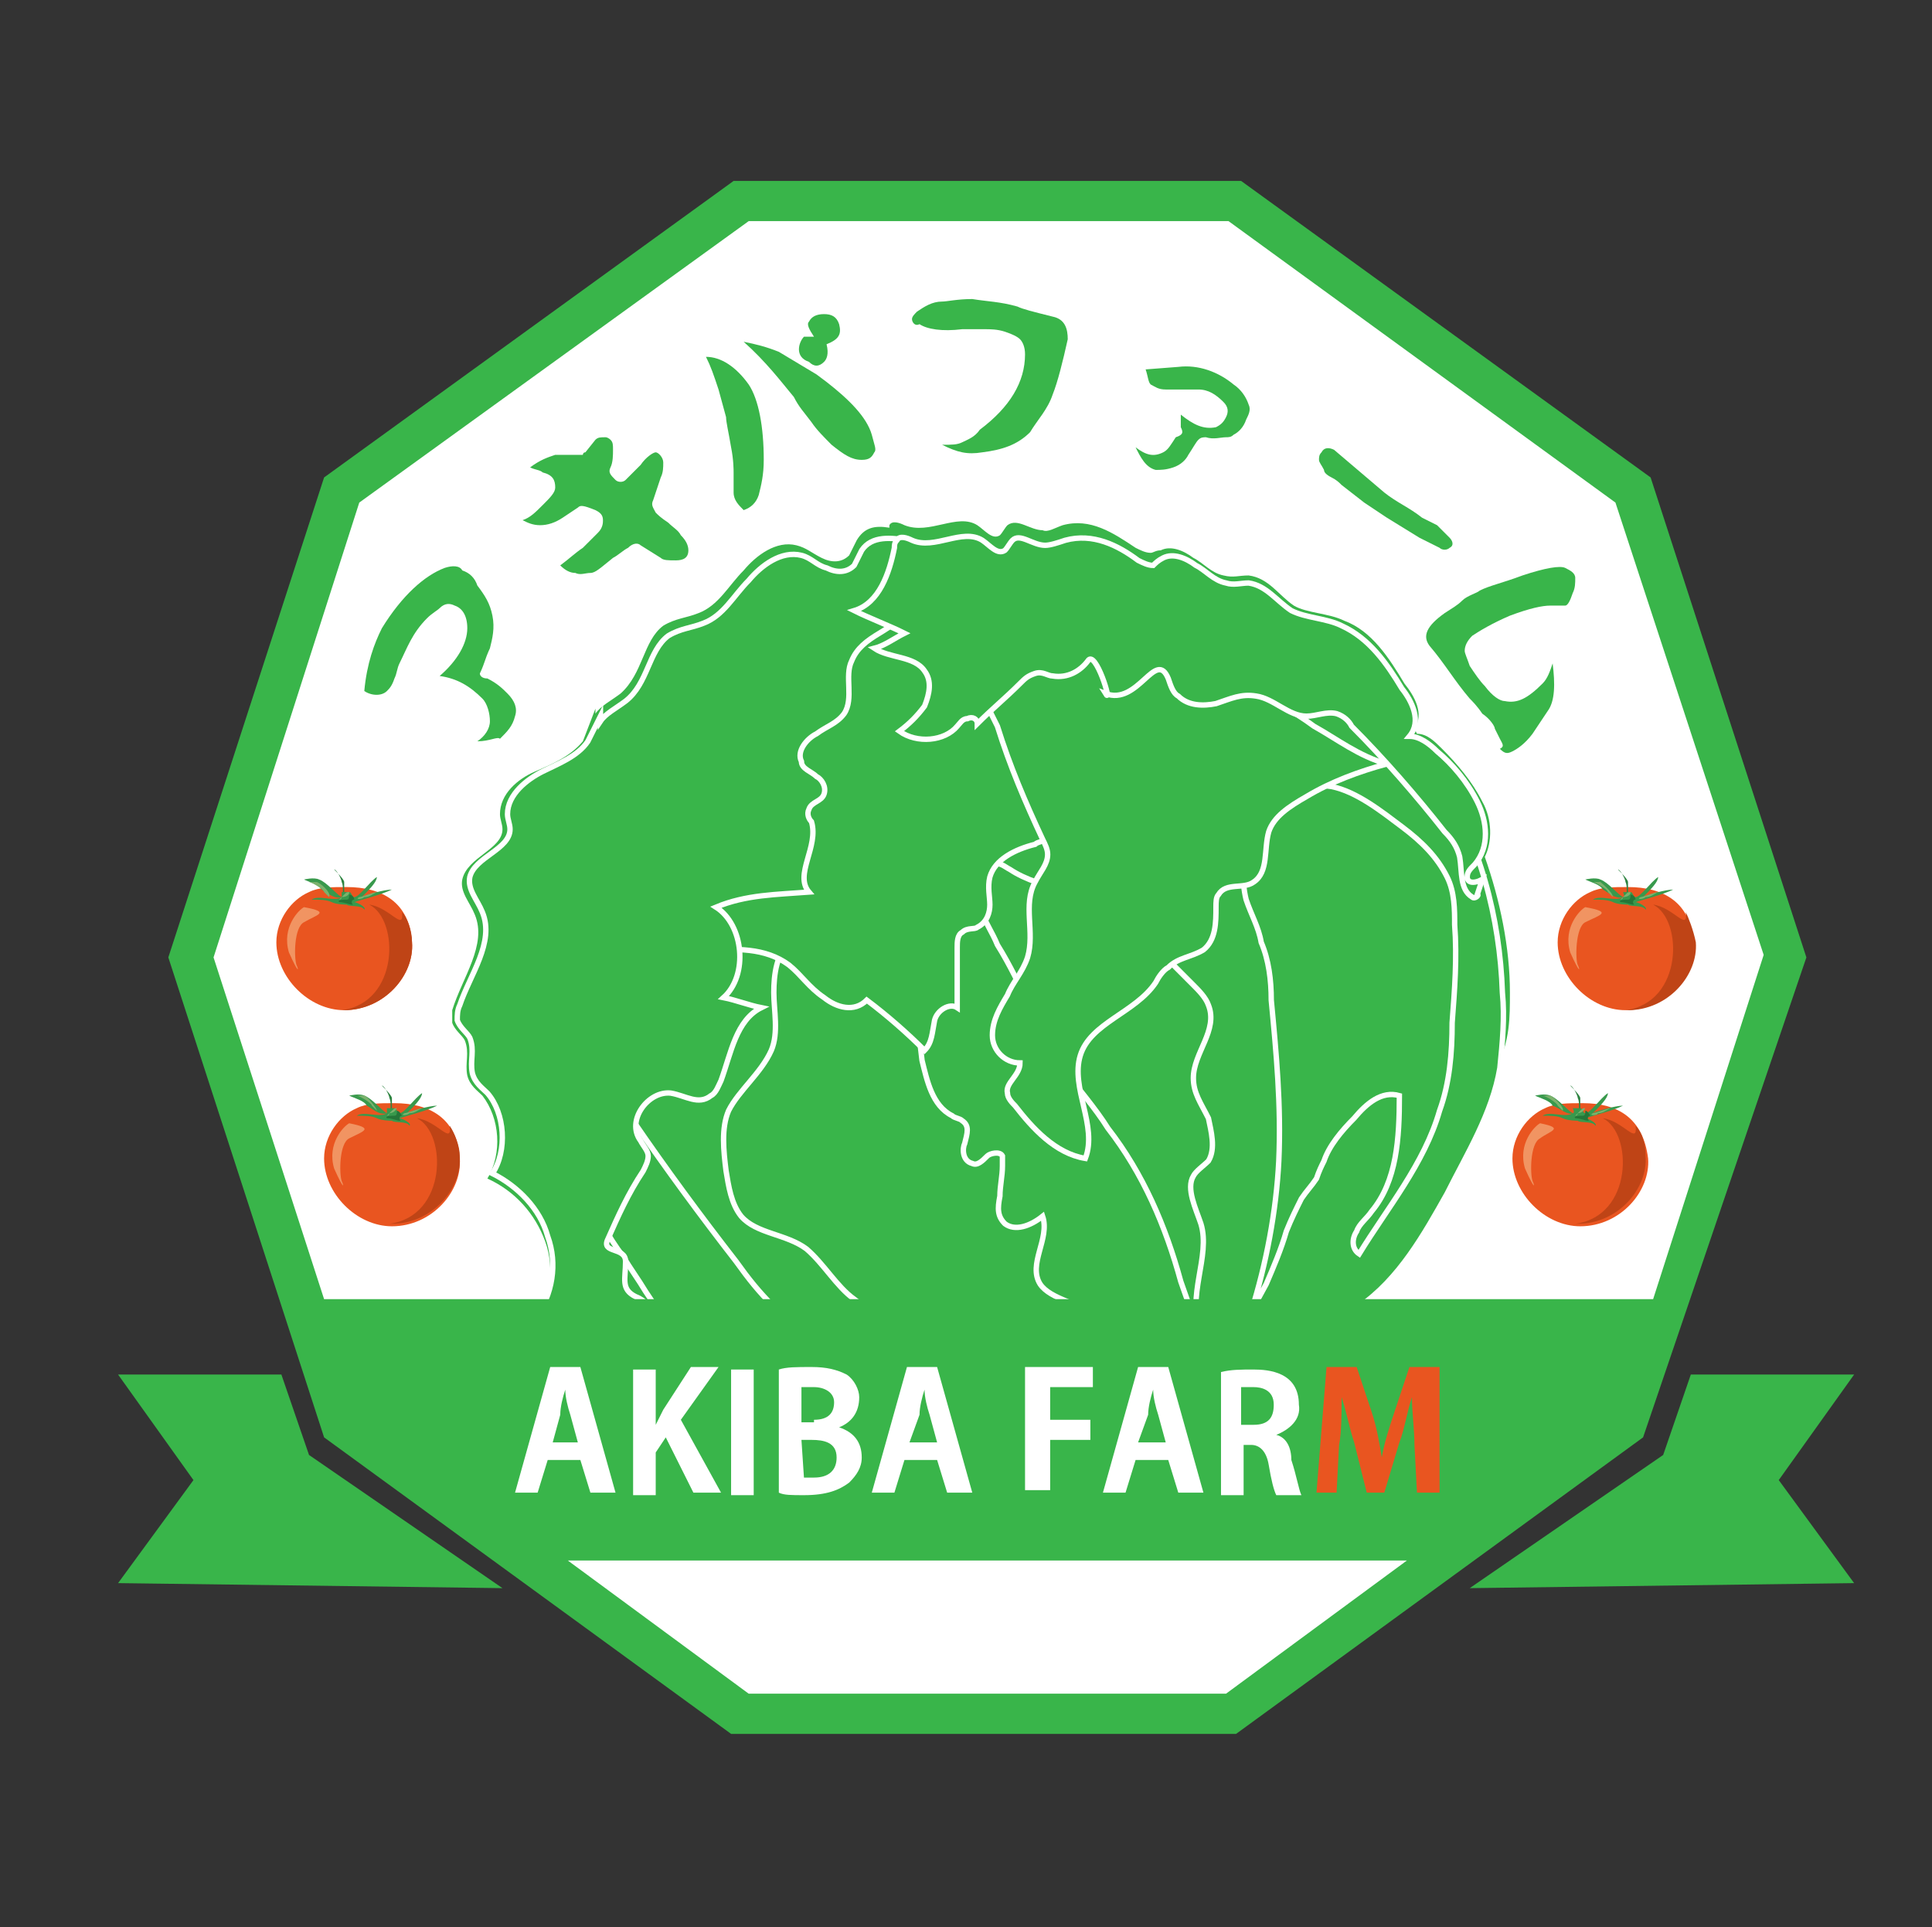 <?xml version="1.0" encoding="utf-8"?>
<!-- Generator: Adobe Illustrator 22.1.0, SVG Export Plug-In . SVG Version: 6.00 Build 0)  -->
<svg version="1.1" id="レイヤー_1" xmlns="http://www.w3.org/2000/svg" xmlns:xlink="http://www.w3.org/1999/xlink" x="0px"
	 y="0px" width="76.9px" height="76.7px" viewBox="0 0 76.9 76.7" enable-background="new 0 0 76.9 76.7" xml:space="preserve">
<rect x="0" y="0" width="76.9" height="76.7" fill="#333333" stroke="none"/>
<g>
	<polygon fill="#FFFFFF" points="49.2,7.7 29.2,7.7 13.6,19.4 7.7,38.2 13.6,56.9 29.6,68.5 48.7,68.5 64.9,56.8 71,38.1 65.2,19.4 
			"/>
	<g>
		<g>
			<path fill="#39B54A" d="M19,29.5c0.3-0.2,0.5-0.5,0.5-0.8s-0.1-0.7-0.3-0.9c-0.5-0.5-1-0.8-1.7-0.9c0.7-0.6,1.1-1.3,1.1-1.9
				c0-0.5-0.2-0.8-0.5-0.9c-0.2-0.1-0.4-0.1-0.6,0.1c-0.1,0.1-0.3,0.2-0.5,0.4c-0.6,0.6-0.8,1.2-1.1,1.8c-0.1,0.2-0.1,0.4-0.2,0.6
				c-0.1,0.3-0.2,0.4-0.3,0.5c-0.2,0.2-0.6,0.2-0.9,0c0.1-1.1,0.4-1.9,0.7-2.5c0.8-1.3,1.7-2.1,2.5-2.4c0.3-0.1,0.6-0.1,0.7,0.1
				c0.3,0.1,0.5,0.3,0.6,0.6c0.3,0.4,0.5,0.7,0.6,1.2c0.1,0.5,0,0.9-0.1,1.3c0,0-0.1,0.2-0.2,0.5c-0.1,0.3-0.2,0.5-0.2,0.5
				c0,0.1,0.1,0.2,0.3,0.2c0.4,0.2,0.6,0.4,0.8,0.6c0.3,0.3,0.4,0.6,0.3,0.9c-0.1,0.4-0.3,0.6-0.6,0.9C19.8,29.3,19.5,29.5,19,29.5z
				"/>
			<path fill="#39B54A" d="M23,20.2l-0.6,0.4c-0.3,0.2-0.6,0.3-0.9,0.3c-0.3,0-0.5-0.1-0.7-0.2c0.3-0.1,0.5-0.3,0.8-0.6
				c0.3-0.3,0.5-0.5,0.5-0.7c0-0.3-0.1-0.5-0.5-0.6c-0.1-0.1-0.3-0.1-0.5-0.2c0.4-0.3,0.7-0.4,1-0.5c0.5,0,0.7,0,0.9,0
				c0.1,0,0.1,0,0.2,0c0,0,0-0.1,0.1-0.1l0.4-0.5c0.1-0.1,0.2-0.1,0.4-0.1c0.1,0,0.2,0.1,0.2,0.1c0.1,0.1,0.1,0.2,0.1,0.4
				s0,0.5-0.1,0.7c-0.1,0.2,0,0.3,0.2,0.5c0.1,0.1,0.3,0.1,0.4,0s0.3-0.3,0.6-0.6c0.2-0.3,0.5-0.5,0.6-0.5s0.3,0.2,0.3,0.4
				c0,0.2,0,0.4-0.1,0.6l-0.3,0.9c-0.1,0.2,0,0.3,0.1,0.5c0.1,0.1,0.2,0.2,0.5,0.4c0.2,0.2,0.4,0.3,0.5,0.5c0.2,0.2,0.3,0.4,0.3,0.6
				c0,0.3-0.2,0.4-0.5,0.4c-0.3,0-0.5,0-0.6-0.1l-0.8-0.5c-0.1-0.1-0.3-0.1-0.5,0.1c-0.2,0.1-0.4,0.3-0.6,0.4
				c-0.5,0.4-0.7,0.6-0.9,0.6s-0.4,0.1-0.6,0c-0.2,0-0.4-0.1-0.6-0.3c0.4-0.3,0.6-0.5,0.9-0.7c0.2-0.2,0.4-0.4,0.6-0.6
				c0.2-0.2,0.2-0.4,0.2-0.5c0-0.2-0.1-0.3-0.3-0.4C23.2,20.1,23.1,20.1,23,20.2z"/>
			<path fill="#39B54A" d="M29.2,19.6v-0.8c0-0.1,0-0.5-0.1-1c-0.1-0.6-0.2-1-0.2-1.2l-0.3-1.1c-0.2-0.6-0.3-0.9-0.5-1.3
				c0.6,0,1.2,0.4,1.7,1.1c0.4,0.6,0.6,1.7,0.6,3c0,0.6-0.1,1-0.2,1.4c-0.1,0.3-0.3,0.5-0.6,0.6C29.4,20.1,29.2,19.9,29.2,19.6z
				 M32.5,14.9l0.4,0.3c0.9,0.7,1.6,1.4,1.8,2.1c0.1,0.4,0.2,0.6,0.1,0.7c-0.1,0.2-0.2,0.3-0.5,0.3c-0.4,0-0.7-0.2-1.2-0.6
				c-0.3-0.3-0.6-0.6-0.8-0.9c-0.3-0.4-0.5-0.6-0.7-1c-0.5-0.6-1.1-1.4-2-2.2c0.5,0.1,0.9,0.2,1.4,0.4C31.5,14.3,32,14.6,32.5,14.9z
				 M32.4,13.4c-0.2-0.3-0.3-0.5-0.2-0.6c0.1-0.2,0.3-0.3,0.6-0.3c0.3,0,0.5,0.1,0.6,0.4c0.1,0.4,0,0.6-0.5,0.8
				c0.1,0.4,0,0.6-0.1,0.7c-0.2,0.2-0.4,0.2-0.6,0c-0.3-0.1-0.4-0.3-0.4-0.5c0-0.2,0.1-0.4,0.2-0.5C32,13.4,32.1,13.4,32.4,13.4z"/>
			<path fill="#39B54A" d="M40.5,12.2c0.2,0.1,0.6,0.2,1.4,0.4c0.5,0.1,0.6,0.5,0.6,0.9c-0.2,0.9-0.4,1.7-0.6,2.2
				c-0.2,0.6-0.6,1-0.9,1.5c-0.5,0.5-1.1,0.7-1.9,0.8c-0.6,0.1-1,0-1.6-0.3c0.4,0,0.6,0,0.8-0.1c0.2-0.1,0.5-0.2,0.7-0.5
				c1.2-0.9,1.8-1.9,1.8-3c0-0.3-0.1-0.5-0.2-0.6c-0.1-0.1-0.3-0.2-0.6-0.3s-0.6-0.1-0.8-0.1c-0.3,0-0.6,0-0.9,0
				c-0.8,0.1-1.4,0-1.7-0.2c-0.2,0.1-0.3-0.1-0.3-0.2s0.1-0.2,0.2-0.3c0.3-0.2,0.6-0.4,1-0.4c0.2,0,0.6-0.1,1.2-0.1
				C39.3,12,39.8,12,40.5,12.2z"/>
			<path fill="#39B54A" d="M47,17L47,16.7v-0.2c0.5,0.4,0.9,0.6,1.4,0.5c0.2-0.1,0.3-0.2,0.4-0.4c0.1-0.2,0.1-0.4-0.1-0.6
				c-0.3-0.3-0.6-0.5-1-0.5c-0.2,0-0.6,0-1.3,0c-0.3,0-0.4-0.1-0.6-0.2c-0.1-0.1-0.1-0.3-0.2-0.6l1.3-0.1c0.8-0.1,1.6,0.2,2.2,0.7
				c0.3,0.2,0.5,0.5,0.6,0.8c0.1,0.2,0,0.4-0.1,0.6c-0.1,0.3-0.3,0.5-0.5,0.6c-0.1,0.1-0.2,0.1-0.3,0.1c-0.2,0-0.5,0.1-0.8,0
				c-0.1,0-0.2,0-0.3,0.1s-0.2,0.3-0.4,0.6c-0.1,0.2-0.3,0.4-0.6,0.5s-0.5,0.1-0.7,0.1c-0.4-0.1-0.6-0.5-0.8-0.9
				c0.4,0.3,0.7,0.4,1.1,0.2c0.2-0.1,0.3-0.3,0.5-0.6C47.1,17.3,47.1,17.2,47,17z"/>
			<path fill="#39B54A" d="M57.3,21.8l-0.8-0.4l-1.3-0.8L54.3,20l-0.9-0.7c-0.1-0.1-0.2-0.2-0.4-0.3c-0.2-0.1-0.3-0.2-0.3-0.3
				c-0.1-0.2-0.2-0.3-0.2-0.4s0-0.2,0.1-0.3c0.1-0.2,0.3-0.2,0.5-0.1l2,1.7c0.5,0.4,1,0.6,1.5,1c0.2,0.1,0.4,0.2,0.6,0.3l0.5,0.5
				c0.1,0.1,0.2,0.3,0,0.4C57.6,21.9,57.4,21.9,57.3,21.8z"/>
			<path fill="#39B54A" d="M59.7,29.4L59.5,29c0-0.1-0.2-0.4-0.5-0.6c-0.2-0.3-0.4-0.5-0.5-0.6c-0.6-0.7-1-1.4-1.6-2.1
				c-0.3-0.4-0.1-0.8,0.6-1.3c0.3-0.2,0.5-0.3,0.7-0.5s0.6-0.3,0.7-0.4c0.4-0.2,0.9-0.3,1.7-0.6c0.9-0.3,1.5-0.4,1.7-0.3
				s0.4,0.2,0.4,0.4c0,0.2,0,0.4-0.1,0.6c-0.1,0.3-0.2,0.5-0.3,0.5c-0.1,0-0.3,0-0.6,0s-0.8,0.1-1.6,0.4c-0.7,0.3-1.2,0.6-1.5,0.8
				c-0.2,0.2-0.3,0.4-0.3,0.6c0,0.1,0.1,0.3,0.2,0.6c0.2,0.3,0.4,0.6,0.6,0.8c0.3,0.4,0.6,0.6,0.8,0.6c0.5,0.1,0.9-0.1,1.5-0.7
				c0.2-0.2,0.3-0.5,0.4-0.8c0.1,0.8,0.1,1.5-0.2,1.9c-0.2,0.3-0.4,0.6-0.6,0.9c-0.3,0.4-0.6,0.6-0.8,0.7c-0.2,0.1-0.3,0.1-0.5-0.1
				C59.9,29.7,59.8,29.6,59.7,29.4z"/>
		</g>
		<path fill="#39B54A" d="M60.1,39.5c0-1.8-0.4-3.7-1-5.4c0.3-0.6,0.3-1.5-0.1-2.2c-0.4-0.8-1-1.5-1.6-2.1c-0.3-0.3-0.6-0.6-1-0.6
			L56.3,29c0.4-0.6,0-1.3-0.4-1.8c-0.6-1-1.3-2.1-2.4-2.5c-0.6-0.3-1.5-0.3-2-0.6c-0.6-0.4-1-1.1-1.8-1.2c-0.4,0-0.6,0.1-1,0
			c-0.5-0.1-0.8-0.5-1.2-0.7c-0.4-0.3-0.9-0.5-1.3-0.3C46,21.9,45.9,22,45.8,22c-0.2,0-0.4-0.1-0.6-0.2c-0.9-0.6-1.8-1.2-2.9-0.9
			c-0.3,0.1-0.6,0.3-0.8,0.2c-0.5,0-1-0.5-1.4-0.2c-0.1,0.1-0.2,0.3-0.3,0.4c-0.3,0.2-0.6-0.2-0.9-0.4c-0.8-0.5-1.9,0.4-2.9,0
			c-0.2-0.1-0.5-0.2-0.6,0L35.4,21c-0.6-0.1-1,0-1.3,0.5c-0.1,0.2-0.2,0.4-0.3,0.6c-0.3,0.3-0.7,0.3-1.1,0.1c-0.4-0.2-0.6-0.4-1-0.5
			c-0.8-0.2-1.6,0.4-2.1,1c-0.6,0.6-1,1.4-1.8,1.7c-0.5,0.2-0.9,0.2-1.4,0.5c-0.8,0.6-0.8,1.9-1.7,2.7c-0.4,0.3-0.8,0.5-1,0.8
			c0-0.1,0-0.1,0-0.2l-0.5,1.3c-0.5,0.6-1.2,0.9-1.9,1.2c-0.7,0.3-1.4,0.9-1.4,1.7c0,0.2,0.1,0.4,0.1,0.6c0,0.8-1.4,1.1-1.6,2
			c-0.1,0.5,0.3,0.9,0.5,1.4c0.5,1.2-0.5,2.5-0.9,3.8C18,40.2,18,40.5,18,40.7c0.1,0.3,0.4,0.5,0.5,0.7c0.2,0.5,0,0.9,0.1,1.4
			c0.1,0.4,0.4,0.6,0.6,0.8c0.7,0.9,0.8,2.3,0.2,3.3c1.1,0.5,1.9,1.4,2.3,2.5c0.4,1.1,0.2,2.4-0.5,3.3c1.1-0.1,2.2,0.7,2.3,1.8
			c0,0.3,0,0.6,0.2,0.8c0.3,0.4,0.8,0.5,1.1,0.8c0.3,0.4,0.8,0,1.2,0.3c0.1,0.1,0.7,0.1,0.9,0.2c0.8,0.2,3.5,0.2,4.2,0.4
			c-0.5-1.1-3-1.5-3.7-2.4c1.2,0.7,2.6,1.3,4,1.7c3.1,0.7,6.5,0.6,9.7,0.5c1-0.1,2.1-0.1,3.1-0.2c0.1,0,0.2,0,0.3-0.1l0,0l0.5,0.2
			c0.5,0.4,0.6,1,0.6,1.6c2.7,0.4,5.2-1.2,7.4-2.7c0.6-0.4,1.2-1.1,0.7-1.7c-0.1-0.1-0.3-0.2-0.4-0.4c-0.4-0.5,0.3-1.1,0.7-1.5
			c1.7-1.1,2.6-2.9,3.5-4.6c0.8-1.6,1.8-3.2,2.1-5C60.1,41.4,60.1,40.5,60.1,39.5z"/>
		<g id="レタス_10_">
			<path fill="#39B54A" stroke="#FFFFFF" stroke-width="0.214" stroke-miterlimit="10" d="M59.8,39.5c-0.1-3-0.9-6-2.5-8.5
				c-0.7-1.1-1.6-2.2-2.3-3.2c-0.4-0.5-0.7-0.9-1.1-1.4c-0.2-0.2-0.4-0.5-0.6-0.6c-0.3-0.2-0.6-0.4-0.9-0.5c-0.7-0.4-1.6-0.6-2.3-1
				c-1.1-0.5-2.2-0.9-3.4-0.8c-1,0.1-1.9,0.6-2.9,0.8c-1.4,0.4-2.8,0.4-4.2,0.6c-2,0.5-3.8,1.8-5.4,3c-0.7,0.6-1.4,1-2.1,1.5
				c-0.9,0.6-1.8,1-2.7,1.7c-0.9,0.6-1.8,1.5-2.5,2.3c-0.9,0.9-1.8,1.8-2.5,2.8c-1.4,2-2,4.5-2.6,6.9c-0.3,1.4-0.6,3,0.1,4.2
				c0.4,0.6,0.9,1.2,1.4,1.8c0.3,0.5,0.6,1,0.8,1.6c1.5,2.9,4.4,4.6,7.6,5.4c3.1,0.7,6.4,0.6,9.5,0.5c1-0.1,2-0.1,3.1-0.2
				c0.1,0,0.2,0,0.3-0.1l0,0l0.5,0.2c0.5,0.4,0.6,0.9,0.6,1.5c2.6,0.4,5.1-1.2,7.3-2.6c0.6-0.4,1.2-1.1,0.7-1.7
				c-0.1-0.1-0.3-0.2-0.4-0.3C53,53,53.6,52.4,54.1,52c1.6-1.1,2.6-2.9,3.5-4.5c0.8-1.6,1.8-3.2,2.1-5
				C59.8,41.5,59.9,40.5,59.8,39.5z"/>
			<path fill="#39B54A" stroke="#FFFFFF" stroke-width="0.214" stroke-miterlimit="10" d="M57.9,36.8c0-0.6,0-1.3-0.3-1.9
				c-0.4-0.8-1-1.4-1.8-2c-0.8-0.6-1.8-1.4-2.8-1.6c-0.6-0.1-1.2,0-1.7-0.4c-0.2-0.2-0.4-0.4-0.6-0.6c-0.5-0.5-1.2-0.5-1.8-0.5
				c0.4,1.2,0.6,2.4,0.6,3.6c0,0.8-0.1,1.6,0.1,2.4c0.2,0.6,0.5,1.1,0.6,1.7c0.3,0.7,0.4,1.5,0.4,2.3c0.2,2.1,0.4,4.2,0.3,6.4
				c-0.1,2-0.5,4.1-1.1,6l0.6-1.1c0.3-0.7,0.6-1.4,0.8-2.1c0.2-0.5,0.4-0.9,0.6-1.3c0.2-0.3,0.4-0.5,0.6-0.8
				c0.1-0.3,0.2-0.5,0.3-0.7c0.2-0.6,0.7-1.2,1.2-1.7c0.5-0.6,1.1-1.1,1.8-0.9c0,1.7-0.1,3.4-1.1,4.6c-0.2,0.3-0.5,0.5-0.6,0.8
				c-0.2,0.3-0.2,0.7,0.1,0.9c1.1-1.8,2.6-3.6,3.2-5.7c0.4-1.1,0.5-2.3,0.5-3.5C57.9,39.4,58,38.1,57.9,36.8z"/>
			<path fill="#39B54A" stroke="#FFFFFF" stroke-width="0.214" stroke-miterlimit="10" d="M42.5,51.8c-0.5-0.2-0.9-0.4-1.1-0.7
				c-0.5-0.8,0.4-1.8,0.1-2.7c-0.5,0.4-1.1,0.6-1.5,0.3c-0.3-0.3-0.3-0.6-0.2-1.1c0-0.4,0.1-0.8,0.1-1.2c0-0.1,0-0.3,0-0.4
				c-0.1-0.2-0.5-0.1-0.6,0c-0.2,0.2-0.4,0.4-0.6,0.3c-0.4-0.1-0.4-0.6-0.3-0.8c0.1-0.4,0.2-0.7-0.1-0.9c-0.1-0.1-0.3-0.1-0.4-0.2
				c-0.8-0.4-1-1.4-1.2-2.2c-0.1-0.8-0.2-1.8-0.3-2.6c0-0.6-0.1-1.2-0.3-1.8s-0.6-1.3-1-1.8c-0.3-0.5-0.7-0.9-1.3-0.8
				c-0.6,0.2-0.6,1-1.1,1.5c-0.4,0.4-0.8,0.5-1.2,0.7c-0.6,0.5-0.7,1.4-0.7,2.1c0,0.7,0.2,1.6-0.1,2.3c-0.4,0.9-1.3,1.6-1.7,2.4
				c-0.3,0.7-0.2,1.6-0.1,2.4c0.1,0.6,0.2,1.3,0.6,1.8c0.6,0.7,1.8,0.7,2.6,1.3c0.7,0.6,1.2,1.5,1.9,2c0.5,0.4,1,0.5,1.6,0.6
				c0.8,0.2,1.8,0.5,2.6,0.6c0.6,0.2,1.1,0.3,1.7,0.4c2.4,0.4,5.2-0.4,7.2,0.9l0.8-0.3C46.2,53.2,44.4,52.5,42.5,51.8z"/>
			<path fill="#39B54A" stroke="#FFFFFF" stroke-width="0.214" stroke-miterlimit="10" d="M48.1,44.5c-0.3-0.6-0.6-1-0.6-1.6
				c0-1,1-1.9,0.6-2.9c-0.1-0.3-0.4-0.6-0.6-0.8c-0.9-0.9-1.8-1.8-2.7-2.8c-0.3-0.3-0.6-0.6-0.9-0.7c-0.5-0.2-0.9-0.2-1.4-0.3
				c-0.8-0.1-1.7-0.4-2.3-0.8c-0.2-0.1-0.4-0.3-0.6-0.2c-0.1,0-0.2,0.1-0.2,0.1c-0.5,0.4-0.5,1-0.4,1.6c0.2,0.6,0.5,1,0.7,1.5
				c1,1.6,1.6,3.4,2.6,4.9c0.6,0.8,1.3,1.6,1.8,2.4c1.4,1.8,2.3,3.9,2.9,6.1l0.6,1.7c0.1,0.1,0.1,0.2,0.2,0.3c-0.6-1.4,0.4-3,0-4.3
				c-0.2-0.6-0.6-1.4-0.3-1.9c0.1-0.2,0.4-0.4,0.6-0.6C48.4,45.7,48.2,45,48.1,44.5z"/>
			<path fill="#39B54A" stroke="#FFFFFF" stroke-width="0.214" stroke-miterlimit="10" d="M41.8,55.1c-1.6,0.2-3.1-0.5-4.7-0.6
				c-0.9,0-1.8,0.1-2.6-0.1c-0.6-0.2-1-0.4-1.4-0.6c-0.8-0.5-1.7-1-2.3-1.8c-0.6-0.6-1-1.1-1.5-1.8c-1.4-1.8-2.8-3.7-4.1-5.6
				l-0.1-0.4C25,44,24.6,43.9,24.3,44c-0.3,0.1-0.6,0.4-0.7,0.6c-0.5,0.8-0.5,1.8-0.2,2.8c0.3,0.9,0.8,1.8,1.4,2.6
				c0.3,0.5,0.6,0.9,0.9,1.4c0.2,0.3,0.4,0.6,0.6,0.9c0.3,0.3,0.6,0.6,0.9,0.8c1,0.7,2.1,1.3,3.2,1.7c0.4,0.1,0.8,0.3,1.1,0
				c0.1-0.1,0.3-0.2,0.5-0.2c0.1,0,0.2,0.1,0.3,0.1c0.3,0.2,0.6,0.5,0.8,0.6c0.2,0.2,0.4,0.3,0.6,0.4c0.2,0.1,0.4,0.1,0.6,0.1
				c0.8,0,1.7,0.1,2.5,0.1c2.3,0.1,4.7,0.2,6.9-0.6C43.2,54.8,42.4,55,41.8,55.1z"/>
			<path fill="#39B54A" stroke="#FFFFFF" stroke-width="0.214" stroke-miterlimit="10" d="M45.2,24.9c0-0.6-0.7-1.2-1.5-1.3
				c-0.6-0.1-1.4,0.1-2,0.1c-0.8,0-1.7-0.2-2.5-0.3c-1.4-0.1-2.8,0.3-4.1,0.6c-0.5,0.1-0.9,0.2-1.4,0.4c-1.2,0.3-2.5,0.6-3.6,1.3
				c-1.1,0.7-2,1.8-2.7,3c-0.3,0.5-0.5,1.1-0.1,1.5l0.5,0.6c-0.2,0.9,0.4,1.8,0.1,2.8c-0.4,1.7-2.9,2.1-3.2,3.8c2,1.2,4.8-0.4,6.7,1
				c0.5,0.4,0.8,0.9,1.4,1.3c0.5,0.4,1.2,0.6,1.7,0.1c0.8,0.6,1.6,1.3,2.3,2c0.3-0.3,0.3-0.7,0.4-1.2c0.1-0.4,0.6-0.7,0.9-0.5
				c0-0.8,0-1.6,0-2.4c0-0.2,0-0.5,0.2-0.6c0.2-0.2,0.5-0.1,0.6-0.2c0.4-0.2,0.5-0.6,0.5-0.9s-0.1-0.7,0-1.1c0.2-0.7,1-1.1,1.8-1.3
				c0.1-0.1,0.3-0.1,0.4-0.2c0.2-0.2,0.2-0.6,0-0.8c-0.2-0.3-0.4-0.5-0.5-0.8c-0.2-0.6,0.4-1.2,0.9-1.6c0.6-0.4,1.2-0.6,1.6-1.2
				s0.3-1.3,0.6-1.9C44.4,26.3,45.2,25.7,45.2,24.9z"/>
			<path fill="#39B54A" stroke="#FFFFFF" stroke-width="0.214" stroke-miterlimit="10" d="M52.3,28.9c-0.8-0.6-1.7-1-2.4-1.8
				c-0.4-0.4-0.6-0.7-1.1-1c-0.7-0.4-1.6-0.4-2.4-0.3c-2.4,0.2-5,0.4-6.8,1.9c-0.2,0.1-0.3,0.4-0.2,0.6l0.3,0.6
				c0.5,1.6,1.1,3,1.8,4.5c0.1,0.2,0.2,0.4,0.2,0.6c0,0.4-0.3,0.7-0.5,1.1c-0.5,0.9,0,2-0.3,3c-0.2,0.6-0.6,1-0.8,1.5
				c-0.3,0.5-0.6,1-0.6,1.6c0,0.6,0.5,1.1,1.1,1.1c0,0.5-0.6,0.8-0.5,1.2c0,0.2,0.2,0.4,0.3,0.5c0.7,0.9,1.6,1.9,2.8,2.1
				c0.5-1.3-0.6-2.8-0.2-4.1s2.2-1.7,3-2.9c0.1-0.2,0.3-0.5,0.5-0.6c0.4-0.4,0.9-0.4,1.4-0.7c0.5-0.4,0.5-1.1,0.5-1.7
				c0-0.2,0-0.4,0.1-0.5c0.3-0.5,1-0.2,1.4-0.5c0.6-0.4,0.4-1.3,0.6-2c0.2-0.6,0.8-1,1.5-1.4c1-0.6,2.1-1,3.2-1.3
				C54.1,30.1,53.2,29.4,52.3,28.9z"/>
			<path fill="#39B54A" stroke="#FFFFFF" stroke-width="0.214" stroke-miterlimit="10" d="M37,22.1c-0.1-0.4-0.6-0.5-0.9-0.6
				c-0.6-0.1-1.4-0.2-1.8,0.4c-0.1,0.2-0.2,0.4-0.3,0.6c-0.3,0.3-0.7,0.3-1.1,0.1c-0.4-0.1-0.6-0.4-1-0.5c-0.8-0.2-1.6,0.4-2.1,1
				c-0.6,0.6-1,1.4-1.8,1.7c-0.5,0.2-0.9,0.2-1.4,0.5c-0.8,0.6-0.8,1.9-1.7,2.6c-0.4,0.3-0.8,0.5-1,0.8c0-0.1,0-0.1,0-0.2l-0.5,1
				c-0.4,0.6-1.2,0.9-1.8,1.2c-0.6,0.3-1.4,0.9-1.4,1.7c0,0.2,0.1,0.4,0.1,0.6c0,0.8-1.4,1.1-1.6,1.9c-0.1,0.5,0.3,0.9,0.5,1.4
				c0.5,1.2-0.5,2.5-0.9,3.7c-0.1,0.2-0.1,0.4-0.1,0.6c0.1,0.3,0.4,0.5,0.5,0.7c0.2,0.5,0,0.9,0.1,1.4c0.1,0.4,0.4,0.6,0.6,0.8
				c0.7,0.8,0.8,2.3,0.2,3.2c1,0.5,1.9,1.4,2.2,2.5c0.4,1.1,0.2,2.3-0.5,3.3c1.1-0.1,2.1,0.7,2.3,1.8c0,0.3,0,0.6,0.2,0.8
				c0.3,0.4,0.8,0.5,1.1,0.8c0.2,0.4,0.8,0,1.1,0.3c0.1,0.1,0.7,0.1,0.9,0.2c0.8,0.2,3.4,0.2,4.2,0.4c-0.6-1.3-4.2-1.7-3.9-3
				c0.1-0.3,0.2-0.6,0-0.7C27.3,53,27.1,53,26.9,53c-0.7-0.1-0.8-1.1-1.6-1.4c-0.6-0.3-0.4-0.7-0.4-1.4c0-0.6-1-0.3-0.7-0.9
				c0.4-0.9,0.8-1.8,1.4-2.7c0.1-0.2,0.2-0.4,0.2-0.6c0-0.2-0.2-0.4-0.3-0.6c-0.6-0.8,0.3-2,1.2-1.9c0.6,0.1,1.1,0.5,1.6,0.1
				c0.2-0.1,0.3-0.4,0.4-0.6c0.4-1.1,0.6-2.4,1.6-2.9c-0.5-0.1-1-0.3-1.5-0.4c1-0.9,0.8-2.9-0.3-3.6c1.2-0.5,2.4-0.5,3.7-0.6
				c-0.6-0.7,0.4-1.8,0.1-2.8c-0.1-0.1-0.2-0.3-0.1-0.5c0.1-0.3,0.5-0.3,0.6-0.6c0.1-0.3-0.1-0.6-0.3-0.7c-0.2-0.2-0.6-0.3-0.6-0.6
				c-0.2-0.4,0.2-0.9,0.6-1.1c0.4-0.3,0.8-0.4,1.1-0.8c0.4-0.6,0-1.5,0.3-2.1c0.2-0.5,0.6-0.8,1.1-1.1c0.5-0.3,0.9-0.6,1.2-0.9
				c0.3-0.5,0.3-1.1-0.2-1.4c0.3,0,0.6-0.1,0.9-0.3C36.8,22.8,37.1,22.4,37,22.1z"/>
			<path fill="#39B54A" stroke="#FFFFFF" stroke-width="0.214" stroke-miterlimit="10" d="M58.4,34.9c0-0.2,0.1-0.3,0.3-0.5
				c0.6-0.7,0.5-1.7,0.1-2.5s-1-1.5-1.6-2c-0.3-0.3-0.7-0.6-1.1-0.6c0.5-0.6,0.1-1.4-0.3-1.9c-0.6-1-1.3-2-2.4-2.5
				c-0.6-0.3-1.4-0.3-2-0.6c-0.6-0.4-1-1-1.7-1.1c-0.3,0-0.6,0.1-0.9,0c-0.5-0.1-0.8-0.5-1.2-0.7c-0.4-0.3-0.9-0.5-1.3-0.3
				c-0.2,0.1-0.3,0.2-0.4,0.3c-0.2,0-0.4-0.1-0.6-0.2c-0.8-0.6-1.8-1.1-2.9-0.8c-0.3,0.1-0.6,0.2-0.8,0.2c-0.5,0-1-0.5-1.3-0.2
				c-0.1,0.1-0.2,0.3-0.3,0.4c-0.3,0.2-0.6-0.2-0.9-0.4c-0.8-0.5-1.9,0.4-2.8,0c-0.2-0.1-0.5-0.2-0.6,0c-0.1,0.1-0.1,0.2-0.1,0.3
				c-0.2,1-0.6,2.2-1.6,2.5c0.6,0.3,1.4,0.6,2,0.9c-0.4,0.2-0.8,0.5-1.2,0.6c0.6,0.4,1.6,0.3,2,0.9c0.3,0.4,0.2,0.9,0,1.4
				c-0.3,0.4-0.6,0.7-1,1c0.7,0.5,1.8,0.4,2.3-0.2c0.1-0.1,0.2-0.3,0.4-0.3c0.2-0.1,0.4,0,0.4,0.2c0.6-0.6,1.1-1,1.7-1.6
				c0.2-0.2,0.3-0.3,0.6-0.4s0.5,0.1,0.7,0.1c0.6,0.1,1.1-0.2,1.4-0.6c0.3-0.5,1,1.8,0.7,1.3c1.3,0.5,2-1.8,2.5-0.6
				c0.1,0.3,0.2,0.6,0.4,0.7c0.4,0.4,1,0.4,1.5,0.3c0.6-0.2,1-0.4,1.6-0.3c0.7,0.1,1.3,0.8,2,0.8c0.4,0,0.8-0.2,1.2-0.1
				c0.3,0.1,0.5,0.3,0.6,0.5c1.3,1.3,2.6,2.8,3.7,4.2c0.3,0.3,0.5,0.6,0.6,1c0.1,0.6,0,1.3,0.5,1.6c0.1,0.1,0.3-0.1,0.2-0.1l0.2-0.6
				C58.6,35.2,58.4,35.1,58.4,34.9z"/>
			<path fill="#39B54A" stroke="#FFFFFF" stroke-width="0.214" stroke-miterlimit="10" d="M53.2,53.7c-0.3-0.1-0.6,0.1-0.7,0.3
				c-0.4,0.4-0.6,0.5-1.1,0.6c-0.3,0.1-1.1,0.7-1.3,0.9c-0.7,0.7-1.5-0.1-2.1,0.6c-0.6,0.7-2.2,0.5-2.4,0.7c0,0.4,0,0.6,0.1,0.8
				c2.3,0.3,4.8-1.1,6.9-2.6c0.4-0.3,0.8-0.6,0.8-1.1C53.5,54,53.4,53.8,53.2,53.7z"/>
		</g>
		<g>
			<path fill="#E95520" d="M16.4,37.5c0.1,1.3-1.1,2.7-2.7,2.7c-1.4,0-2.7-1.3-2.7-2.7c0-0.9,0.6-1.7,1.3-2c0.4-0.2,0.9-0.2,1.5-0.2
				C15.2,35.3,16.3,35.9,16.4,37.5z"/>
			<path fill="#BF4416" d="M16,36.3c0.1,0.8-0.5-0.2-1.3-0.3c1.2,0.6,1.2,3.9-1.1,4.2c0,0,0,0,0.1,0c1.6,0,2.8-1.4,2.7-2.7
				C16.4,37,16.2,36.5,16,36.3z"/>
			<path fill="#2D8340" d="M13.7,35.7c-0.1-0.1,0-0.4-0.1-0.6c0-0.1-0.2-0.5-0.3-0.5c0.1,0.1,0.4,0.4,0.4,0.5s0,0.3,0,0.3L13.7,35.7
				L13.7,35.7L13.7,35.7z"/>
			<path fill="#38994C" d="M13.6,35.7c-0.2-0.1-0.6-0.6-0.9-0.7c-0.2-0.1-0.6,0-0.6,0c0.2,0.1,0.6,0.2,0.7,0.4
				C13,35.5,13.3,35.8,13.6,35.7c-0.3,0.2-0.9-0.1-1.2,0.1c0.3,0,0.6,0,0.8,0.1c0.2,0.1,0.6,0.1,0.6,0.1c0.1,0.1,0.6,0,0.7,0.2
				c0.1-0.1-0.3-0.3-0.4-0.3c0.3-0.1,1.1-0.3,1.5-0.5c-0.3,0-1,0.2-1.2,0.3c0.3-0.3,0.6-0.6,0.6-0.8c-0.3,0.2-0.7,0.8-0.9,0.8
				c-0.1,0-0.1-0.2-0.2-0.2c-0.1,0-0.3,0-0.3,0S13.6,35.7,13.6,35.7z"/>
			<path fill="#F19462" d="M12.1,36.1c-0.2,0.1-0.9,0.8-0.6,1.8c0.4,0.9,0.4,0.7,0.3,0.5c-0.1-0.3-0.1-1.5,0.3-1.7
				C12.6,36.4,13.2,36.3,12.1,36.1z"/>
			<path fill="#257638" d="M13.9,35.6L13.9,35.6c0,0.1,0,0.2-0.1,0.2c-0.1,0-0.4,0-0.3,0.1c0.2,0,0.4,0.1,0.5,0.1s0,0,0-0.1
				c0,0,0-0.1,0.1-0.1C14.1,35.7,14,35.6,13.9,35.6z"/>
			<path fill="#7CB26D" d="M12.6,35.1c-0.1,0-0.4,0-0.3,0c0.1,0,0.6,0.3,0.6,0.4c0.1,0.1,0.2,0.2,0.2,0.2
				C13.2,35.5,12.7,35.1,12.6,35.1z"/>
			<path fill="#7CB26D" d="M13.9,35.5c-0.1,0-0.1,0-0.2,0.1c-0.1,0.1-0.2,0.2-0.2,0.2c0.1,0,0.1-0.1,0.1-0.1S13.9,35.7,13.9,35.5z"
				/>
			<path fill="#7CB26D" d="M14.3,35.7c0.1,0,0.6-0.2,0.7-0.2c-0.2,0.1-0.3,0.2-0.5,0.2C14.4,35.8,14.1,35.8,14.3,35.7z"/>
		</g>
		<g>
			<path fill="#E95520" d="M67.4,37.5c0.1,1.3-1.1,2.7-2.7,2.7c-1.4,0-2.7-1.3-2.7-2.7c0-0.9,0.6-1.7,1.3-2c0.4-0.2,0.9-0.2,1.5-0.2
				C66.2,35.3,67.3,35.9,67.4,37.5z"/>
			<path fill="#BF4416" d="M67.1,36.3c0.1,0.8-0.5-0.2-1.3-0.3c1.2,0.6,1.2,3.9-1.1,4.2c0,0,0,0,0.1,0c1.6,0,2.8-1.4,2.7-2.7
				C67.4,37,67.2,36.5,67.1,36.3z"/>
			<path fill="#2D8340" d="M64.8,35.7c-0.1-0.1,0-0.4-0.1-0.6c0-0.1-0.2-0.5-0.3-0.5c0.1,0.1,0.4,0.4,0.4,0.5s0,0.3,0,0.3V35.7
				L64.8,35.7L64.8,35.7z"/>
			<path fill="#38994C" d="M64.6,35.7c-0.2-0.1-0.6-0.6-0.9-0.7c-0.2-0.1-0.6,0-0.6,0c0.2,0.1,0.6,0.2,0.7,0.4
				C64,35.5,64.3,35.8,64.6,35.7c-0.3,0.2-0.9-0.1-1.2,0.1c0.3,0,0.6,0,0.8,0.1c0.2,0.1,0.6,0.1,0.6,0.1c0.1,0.1,0.6,0,0.7,0.2
				c0.1-0.1-0.3-0.3-0.4-0.3c0.3-0.1,1.1-0.3,1.5-0.5c-0.3,0-1,0.2-1.2,0.3c0.3-0.3,0.6-0.6,0.6-0.8c-0.3,0.2-0.7,0.8-0.9,0.8
				c-0.1,0-0.1-0.2-0.2-0.2s-0.3,0-0.3,0S64.7,35.7,64.6,35.7z"/>
			<path fill="#F19462" d="M63.1,36.1c-0.2,0.1-0.9,0.8-0.6,1.8c0.4,0.9,0.4,0.7,0.3,0.5s-0.1-1.5,0.3-1.7
				C63.7,36.4,64.2,36.3,63.1,36.1z"/>
			<path fill="#257638" d="M64.9,35.6L64.9,35.6c0,0.1,0,0.2-0.1,0.2s-0.4,0-0.3,0.1c0.2,0,0.4,0.1,0.5,0.1s0,0,0-0.1
				c0,0,0-0.1,0.1-0.1C65.1,35.7,65,35.6,64.9,35.6z"/>
			<path fill="#7CB26D" d="M63.7,35.1c-0.1,0-0.4,0-0.3,0s0.6,0.3,0.6,0.4c0.1,0.1,0.2,0.2,0.2,0.2C64.2,35.5,63.7,35.1,63.7,35.1z"
				/>
			<path fill="#7CB26D" d="M64.9,35.5c-0.1,0-0.1,0-0.2,0.1s-0.2,0.2-0.2,0.2c0.1,0,0.1-0.1,0.1-0.1S64.9,35.7,64.9,35.5z"/>
			<path fill="#7CB26D" d="M65.3,35.7c0.1,0,0.6-0.2,0.7-0.2c-0.2,0.1-0.3,0.2-0.5,0.2C65.4,35.8,65.1,35.8,65.3,35.7z"/>
		</g>
		<g>
			<path fill="#E95520" d="M65.6,46.1c0.1,1.3-1.1,2.7-2.7,2.7c-1.4,0-2.7-1.3-2.7-2.7c0-0.9,0.6-1.7,1.3-2c0.4-0.2,0.9-0.2,1.5-0.2
				C64.4,43.9,65.4,44.5,65.6,46.1z"/>
			<path fill="#BF4416" d="M65.1,44.8c0.1,0.8-0.5-0.2-1.3-0.3c1.2,0.6,1.2,3.9-1.1,4.2c0,0,0,0,0.1,0c1.6,0,2.8-1.4,2.7-2.7
				C65.5,45.6,65.4,45.1,65.1,44.8z"/>
			<path fill="#2D8340" d="M62.9,44.3c-0.1-0.1,0-0.4-0.1-0.6c0-0.1-0.2-0.5-0.3-0.5c0.1,0.1,0.4,0.4,0.4,0.5s0,0.3,0,0.3V44.3
				L62.9,44.3L62.9,44.3z"/>
			<path fill="#38994C" d="M62.6,44.3c-0.2-0.1-0.6-0.6-0.9-0.7c-0.2-0.1-0.6,0-0.6,0c0.2,0.1,0.6,0.2,0.7,0.4
				C62.1,44.1,62.4,44.4,62.6,44.3c-0.3,0.2-0.9-0.1-1.2,0.1c0.3,0,0.6,0,0.8,0.1s0.6,0.1,0.6,0.1c0.1,0.1,0.6,0,0.7,0.2
				c0.1-0.1-0.3-0.3-0.4-0.3c0.3-0.1,1.1-0.3,1.5-0.5c-0.3,0-1,0.2-1.2,0.3c0.3-0.3,0.6-0.6,0.6-0.8c-0.3,0.2-0.7,0.8-0.9,0.8
				c-0.1,0-0.1-0.2-0.2-0.2s-0.3,0-0.3,0S62.7,44.3,62.6,44.3z"/>
			<path fill="#F19462" d="M61.3,44.7c-0.2,0.1-0.9,0.8-0.6,1.8c0.4,0.9,0.4,0.7,0.3,0.5c-0.1-0.3-0.1-1.5,0.3-1.7
				C61.7,45,62.3,44.9,61.3,44.7z"/>
			<path fill="#257638" d="M63.1,44.2L63.1,44.2c0,0.1,0,0.2-0.1,0.2c-0.1,0-0.4,0-0.3,0.1c0.2,0,0.4,0.1,0.5,0.1s0,0,0-0.1
				c0,0,0-0.1,0.1-0.1C63.3,44.4,63.2,44.2,63.1,44.2z"/>
			<path fill="#7CB26D" d="M61.7,43.6c-0.1,0-0.4,0-0.3,0c0.1,0,0.6,0.3,0.6,0.4c0.1,0.1,0.2,0.2,0.2,0.2
				C62.3,44.1,61.8,43.6,61.7,43.6z"/>
			<path fill="#7CB26D" d="M63.1,44.1c-0.1,0-0.1,0-0.2,0.1s-0.2,0.2-0.2,0.2c0.1,0,0.1-0.1,0.1-0.1S63,44.3,63.1,44.1z"/>
			<path fill="#7CB26D" d="M63.4,44.3c0.1,0,0.6-0.2,0.7-0.2c-0.2,0.1-0.3,0.2-0.5,0.2C63.6,44.4,63.2,44.4,63.4,44.3z"/>
		</g>
		<g>
			<path fill="#E95520" d="M18.3,46.1c0.1,1.3-1.1,2.7-2.7,2.7c-1.4,0-2.7-1.3-2.7-2.7c0-0.9,0.6-1.7,1.3-2c0.4-0.2,0.9-0.2,1.5-0.2
				C17.1,43.9,18.2,44.5,18.3,46.1z"/>
			<path fill="#BF4416" d="M17.9,44.8c0.1,0.8-0.5-0.2-1.3-0.3c1.2,0.6,1.2,3.9-1.1,4.2c0,0,0,0,0.1,0c1.6,0,2.8-1.4,2.7-2.7
				C18.3,45.6,18.1,45.1,17.9,44.8z"/>
			<path fill="#2D8340" d="M15.6,44.3c-0.1-0.1,0-0.4-0.1-0.6c0-0.1-0.2-0.5-0.3-0.5c0.1,0.1,0.4,0.4,0.4,0.5s0,0.3,0,0.3L15.6,44.3
				L15.6,44.3L15.6,44.3z"/>
			<path fill="#38994C" d="M15.4,44.3c-0.2-0.1-0.6-0.6-0.9-0.7c-0.2-0.1-0.6,0-0.6,0c0.2,0.1,0.6,0.2,0.7,0.4
				C14.8,44.1,15.1,44.4,15.4,44.3c-0.3,0.2-0.9-0.1-1.2,0.1c0.3,0,0.6,0,0.8,0.1s0.6,0.1,0.6,0.1c0.1,0.1,0.6,0,0.7,0.2
				c0.1-0.1-0.3-0.3-0.4-0.3c0.3-0.1,1.1-0.3,1.5-0.5c-0.3,0-1,0.2-1.2,0.3c0.3-0.3,0.6-0.6,0.6-0.8c-0.3,0.2-0.7,0.8-0.9,0.8
				c-0.1,0-0.1-0.2-0.2-0.2c-0.1,0-0.3,0-0.3,0L15.4,44.3z"/>
			<path fill="#F19462" d="M13.9,44.7c-0.2,0.1-0.9,0.8-0.6,1.8c0.4,0.9,0.4,0.7,0.3,0.5c-0.1-0.3-0.1-1.5,0.3-1.7
				C14.5,45,14.9,44.9,13.9,44.7z"/>
			<path fill="#257638" d="M15.8,44.2L15.8,44.2c0,0.1,0,0.2-0.1,0.2c-0.1,0-0.4,0-0.3,0.1c0.2,0,0.4,0.1,0.5,0.1s0,0,0-0.1
				c0,0,0-0.1,0.1-0.1C16,44.4,15.9,44.2,15.8,44.2z"/>
			<path fill="#7CB26D" d="M14.5,43.6c-0.1,0-0.4,0-0.3,0c0.1,0,0.6,0.3,0.6,0.4c0.1,0.1,0.2,0.2,0.2,0.2
				C15,44.1,14.6,43.6,14.5,43.6z"/>
			<path fill="#7CB26D" d="M15.8,44.1c-0.1,0-0.1,0-0.2,0.1c-0.1,0.1-0.2,0.2-0.2,0.2c0.1,0,0.1-0.1,0.1-0.1S15.7,44.3,15.8,44.1z"
				/>
			<path fill="#7CB26D" d="M16.1,44.3c0.1,0,0.6-0.2,0.7-0.2c-0.2,0.1-0.3,0.2-0.5,0.2C16.2,44.4,15.9,44.4,16.1,44.3z"/>
		</g>
		<g>
			<path fill="#39B54A" d="M71.9,38.1L65.7,19L49.4,7.2H29.2L12.9,19L6.7,38.1l6.2,19.1L29.1,69h20.1l16.2-11.8L71.9,38.1z M14.3,20
				L29.8,8.8h19.1l15.4,11.2L70.2,38l-4.4,13.7H12.9L8.5,38.1L14.3,20z M48.8,67.4h-19l-7.2-5.3H56L48.8,67.4z"/>
			<polygon fill="#39B54A" points="11.2,54.7 4.7,54.7 7.7,58.9 4.7,63 20,63.2 12.3,57.9 			"/>
			<polygon fill="#39B54A" points="73.8,54.7 67.3,54.7 66.2,57.9 58.5,63.2 73.8,63 70.8,58.9 			"/>
		</g>
		<g>
			<path fill="#FFFFFF" d="M24.5,59.4h-1l-0.4-1.3h-1.3l-0.4,1.3h-0.9l1.4-5h1.2L24.5,59.4z M23,57.4l-0.3-1.1
				c-0.1-0.3-0.2-0.7-0.2-1l0,0c-0.1,0.3-0.2,0.7-0.2,1L22,57.4H23z"/>
			<path fill="#FFFFFF" d="M28.7,59.4h-1.1l-1.1-2.2l-0.4,0.6v1.7h-0.9v-5h0.9v2.2l0,0c0.1-0.2,0.2-0.4,0.3-0.6l1.1-1.7h1.1
				l-1.5,2.1L28.7,59.4z"/>
			<path fill="#FFFFFF" d="M29.1,54.5h0.9v5h-0.9V54.5z"/>
			<path fill="#FFFFFF" d="M33.4,56.8c0.6,0.2,0.9,0.6,0.9,1.2c0,0.4-0.2,0.7-0.5,1c-0.4,0.3-0.9,0.5-1.8,0.5c-0.5,0-0.8,0-1-0.1
				v-4.9c0.3-0.1,0.7-0.1,1.3-0.1c0.6,0,1,0.1,1.4,0.3c0.3,0.2,0.5,0.6,0.5,0.9C34.2,56.2,33.9,56.6,33.4,56.8L33.4,56.8z
				 M32.4,56.5c0.6,0,0.8-0.3,0.8-0.7s-0.4-0.6-0.8-0.6c-0.2,0-0.4,0-0.5,0v1.4H32.4z M32,58.8c0.1,0,0.2,0,0.4,0
				c0.6,0,0.9-0.3,0.9-0.8c0-0.6-0.5-0.7-1-0.7h-0.4L32,58.8L32,58.8z"/>
			<path fill="#FFFFFF" d="M38.7,59.4h-1l-0.4-1.3h-1.3l-0.4,1.3h-0.9l1.4-5h1.2L38.7,59.4z M37.3,57.4L37,56.3
				c-0.1-0.3-0.2-0.7-0.2-1l0,0c-0.1,0.3-0.2,0.7-0.2,1l-0.4,1.1H37.3z"/>
			<path fill="#FFFFFF" d="M40.8,59.4v-5h2.7v0.8h-1.7v1.3h1.6v0.8h-1.6v2H40.8z"/>
			<path fill="#FFFFFF" d="M47.9,59.4h-1l-0.4-1.3h-1.3l-0.4,1.3h-0.9l1.4-5h1.2L47.9,59.4z M46.4,57.4l-0.3-1.1
				c-0.1-0.3-0.2-0.7-0.2-1l0,0c-0.1,0.3-0.2,0.7-0.2,1l-0.4,1.1H46.4z"/>
			<path fill="#FFFFFF" d="M50.8,57.1c0.4,0.1,0.6,0.5,0.6,1c0.2,0.6,0.3,1.2,0.4,1.4h-1c-0.1-0.2-0.2-0.6-0.3-1.2
				c-0.1-0.6-0.4-0.8-0.7-0.8h-0.3v2h-0.9v-4.9c0.4-0.1,0.8-0.1,1.3-0.1c0.6,0,1.8,0.1,1.8,1.4C51.8,56.5,51.3,56.9,50.8,57.1
				L50.8,57.1z M49.9,56.7c0.6,0,0.8-0.3,0.8-0.8c0-0.6-0.5-0.7-0.8-0.7c-0.2,0-0.4,0-0.5,0v1.5L49.9,56.7L49.9,56.7z"/>
			<path fill="#E95520" d="M57.3,59.4h-0.9l-0.1-1.9c0-0.6-0.1-1.3-0.1-1.9l0,0c-0.2,0.6-0.3,1.3-0.5,1.8l-0.6,2h-0.7l-0.5-2
				c-0.2-0.6-0.3-1.2-0.5-1.8l0,0c0,0.6,0,1.4-0.1,1.9l-0.1,1.9h-0.8l0.4-5H54l0.6,1.8c0.2,0.6,0.3,1.2,0.4,1.8l0,0
				c0.1-0.6,0.3-1.2,0.5-1.8l0.6-1.8h1.2L57.3,59.4z"/>
		</g>
	</g>
</g>
</svg>
